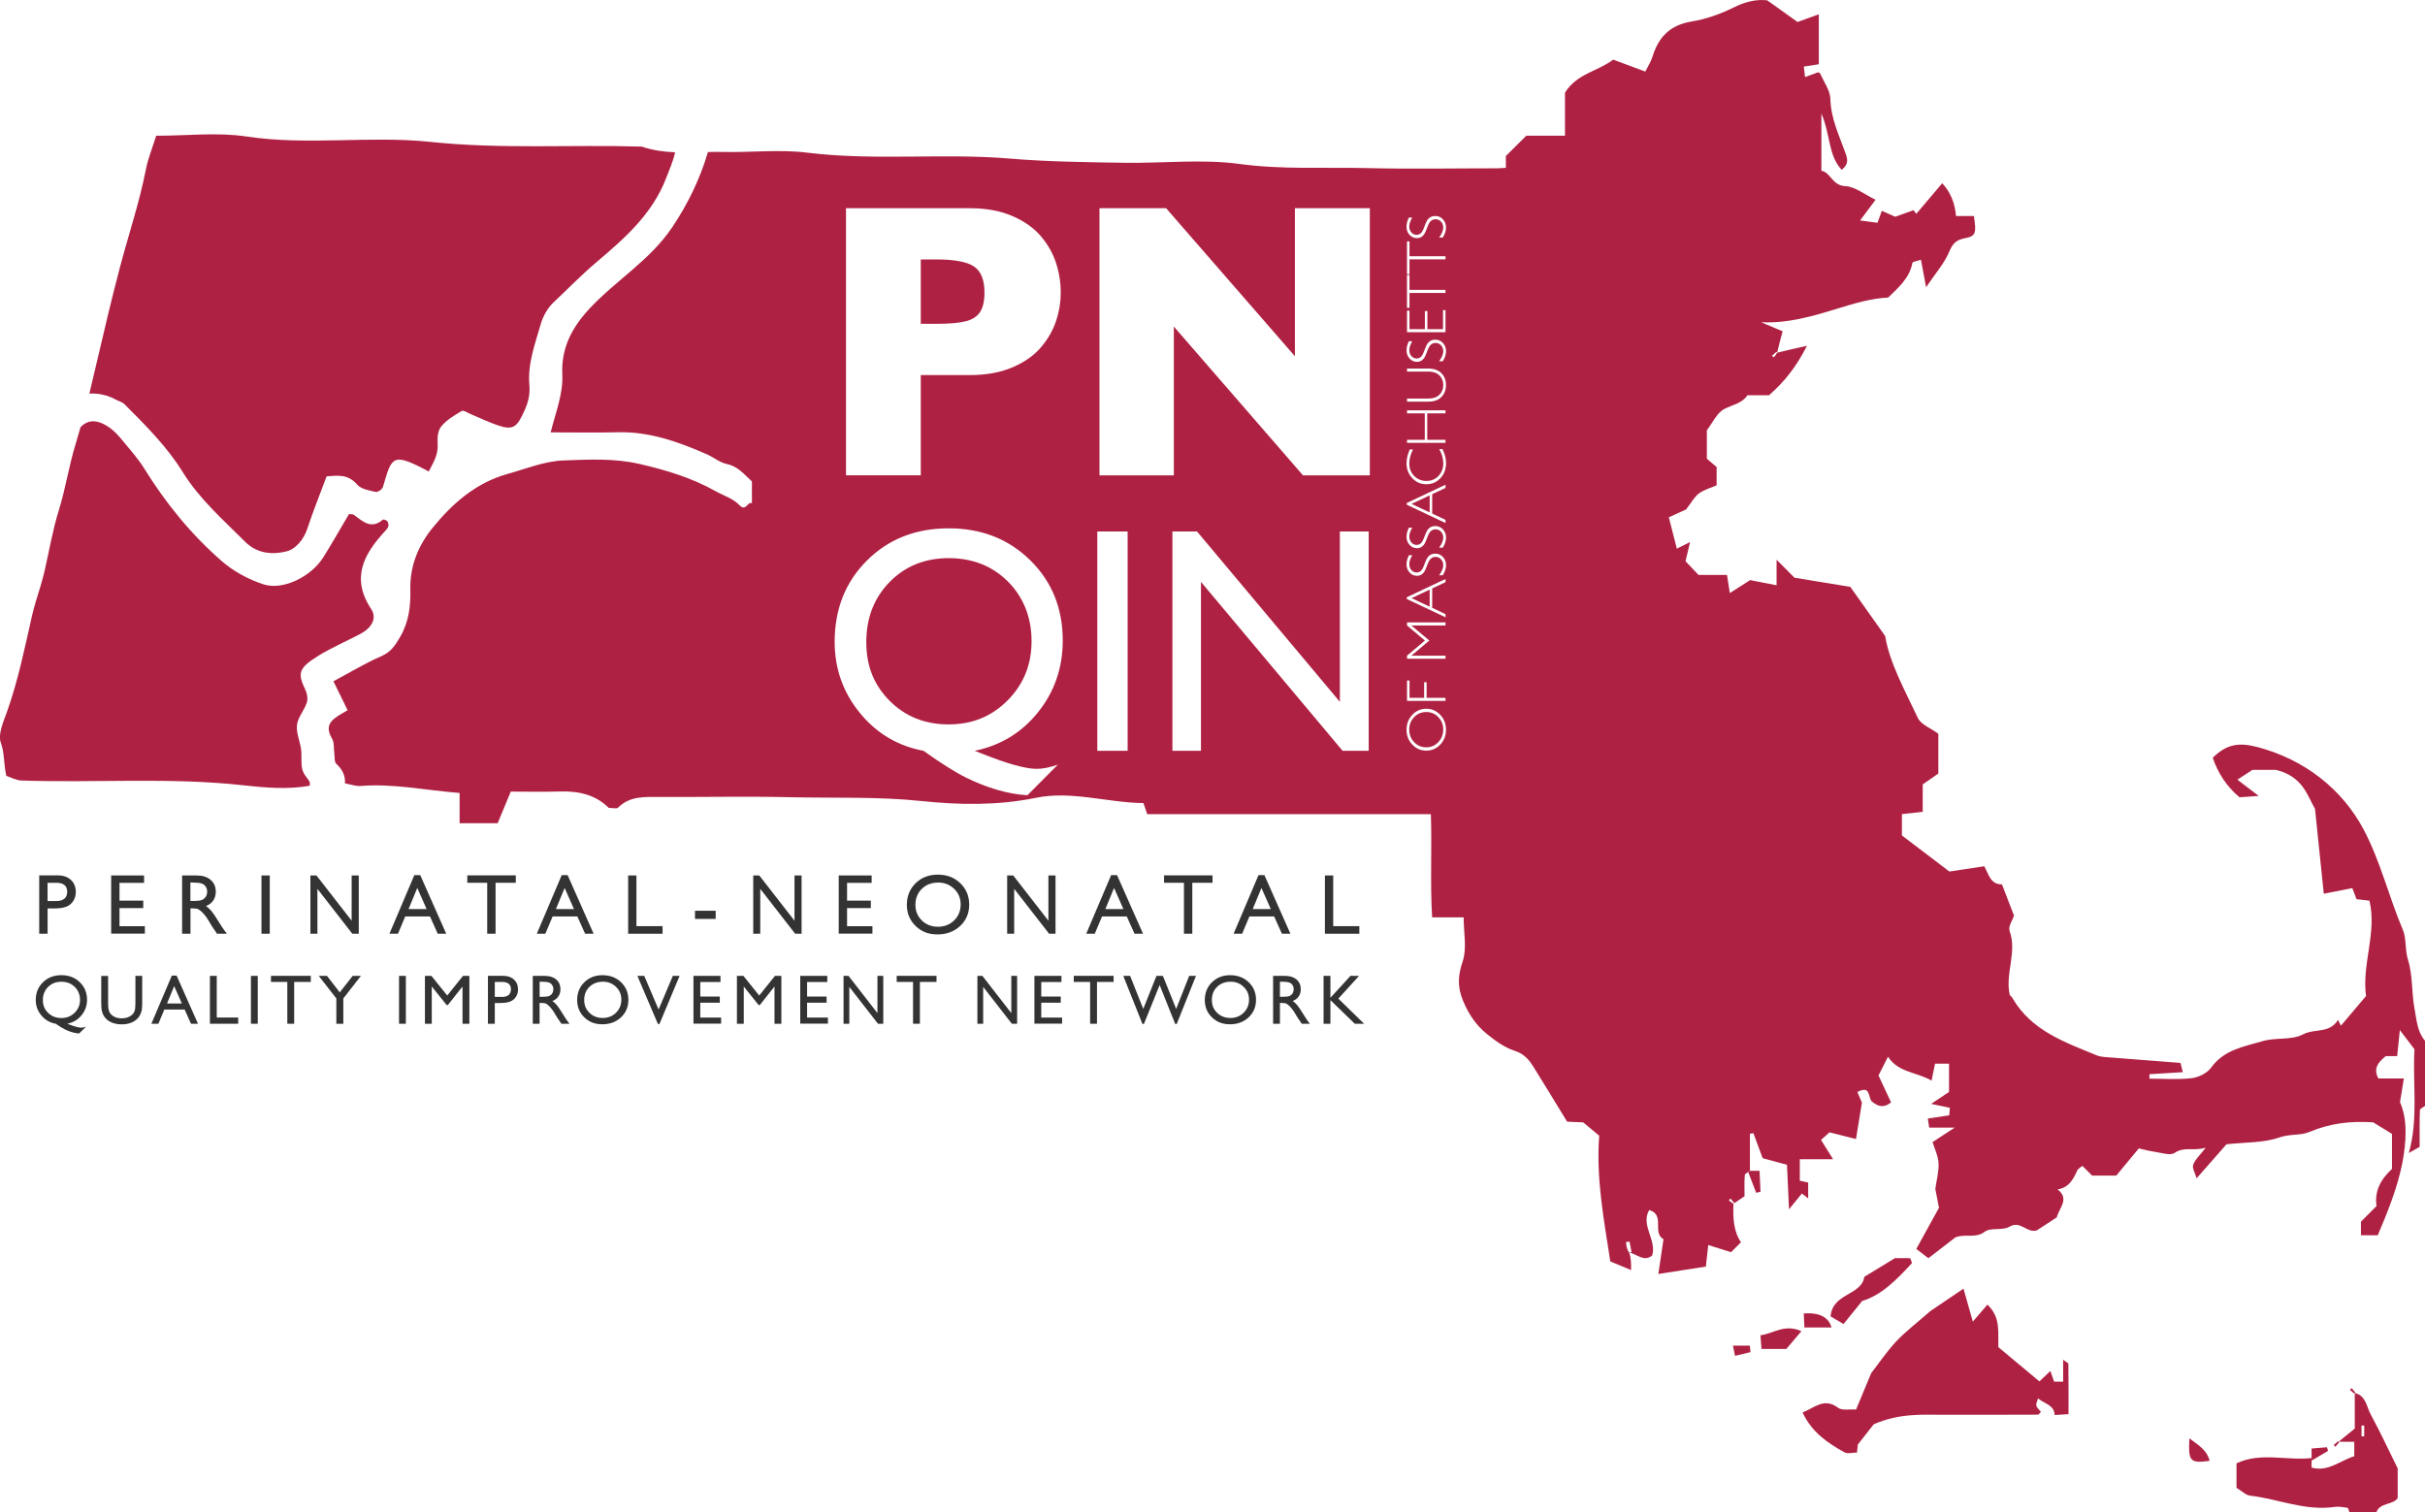 <svg width="194" height="121" viewBox="0 0 194 121" fill="none" xmlns="http://www.w3.org/2000/svg">
<g clip-path="url(#clip0_3177_9241)">
<path d="M75.896 44.658C73.988 44.658 72.413 45.296 71.169 46.568C69.925 47.84 69.303 49.444 69.303 51.378C69.303 53.312 69.93 54.831 71.181 56.083C72.433 57.336 74.005 57.961 75.896 57.961C77.786 57.961 79.334 57.321 80.61 56.039C81.885 54.757 82.525 53.18 82.525 51.305C82.525 49.429 81.898 47.801 80.646 46.543C79.395 45.288 77.81 44.658 75.896 44.658Z" fill="#AF2143"/>
<path d="M114.1 56.969C113.718 56.969 113.395 57.106 113.133 57.377C112.87 57.648 112.739 57.983 112.739 58.376C112.739 58.769 112.87 59.108 113.133 59.382C113.395 59.655 113.718 59.794 114.1 59.794C114.481 59.794 114.802 59.657 115.065 59.382C115.327 59.108 115.458 58.771 115.458 58.376C115.458 57.98 115.327 57.648 115.065 57.377C114.802 57.106 114.481 56.969 114.1 56.969Z" fill="#AF2143"/>
<path d="M114.374 40.998V39.636L112.924 40.317L114.374 40.998Z" fill="#AF2143"/>
<path d="M77.242 25.711C77.776 25.577 78.163 25.33 78.401 24.971C78.639 24.612 78.758 24.092 78.758 23.413C78.758 22.395 78.479 21.699 77.92 21.323C77.361 20.947 76.362 20.759 74.921 20.759H73.662V25.909H74.95C75.942 25.909 76.705 25.843 77.239 25.709L77.242 25.711Z" fill="#AF2143"/>
<path d="M193.162 80.72C192.921 79.425 193.03 78.041 192.642 76.805C192.379 75.978 192.527 75.104 192.224 74.386C191.101 71.744 190.447 68.931 189.087 66.365C187.388 63.157 184.375 60.771 180.608 59.777C179.109 59.382 178.14 59.535 177.019 60.629C177.44 61.867 178.135 62.929 179.158 63.791C179.67 63.757 180.142 63.725 180.701 63.686C180.115 63.239 179.651 62.888 178.99 62.383C179.483 62.063 179.777 61.87 180.193 61.601H182.074C184.239 62.111 184.603 63.701 185.201 64.724C185.456 67.18 185.682 69.383 185.903 71.51C186.773 71.339 187.493 71.195 188.185 71.058C188.336 71.453 188.431 71.705 188.52 71.944C188.885 71.988 189.225 72.027 189.556 72.066C190.168 74.65 188.936 77.111 189.281 79.697C188.601 80.5 187.937 81.284 187.271 82.07C187.196 81.913 187.121 81.755 187.045 81.599C186.338 82.736 185.203 82.258 184.236 82.766C183.32 83.247 182.049 82.993 181.007 83.303C179.529 83.742 177.926 83.982 176.893 85.42C176.577 85.862 175.889 86.201 175.333 86.267C174.222 86.397 173.085 86.306 171.958 86.306C171.958 86.186 171.955 86.067 171.953 85.95C172.825 85.896 173.695 85.842 174.626 85.786C174.533 85.427 174.485 85.232 174.439 85.046C172.361 84.885 170.337 84.731 168.315 84.57C168.116 84.553 167.909 84.511 167.725 84.436C165.171 83.381 162.517 82.47 161.003 79.87C160.933 79.75 160.819 79.657 160.78 79.616C160.391 77.865 161.39 76.195 160.765 74.479C160.639 74.132 161.013 73.602 161.122 73.265C160.78 72.374 160.466 71.563 160.158 70.762C159.237 70.765 159.118 69.984 158.739 69.31C157.971 69.427 157.164 69.549 155.951 69.734C154.851 68.897 153.427 67.813 152.153 66.846V65.139C152.754 65.073 153.291 65.012 153.818 64.956V62.761C154.151 62.532 154.683 62.163 155.067 61.894V58.708C154.481 58.273 153.682 57.985 153.424 57.438C152.372 55.204 151.159 53.016 150.812 50.887C149.75 49.388 148.873 48.152 148.025 46.956C146.664 46.734 145.31 46.512 143.558 46.224C143.257 45.921 142.723 45.386 142.127 44.785V46.829C141.216 46.651 140.446 46.502 140.011 46.416C139.291 46.875 138.905 47.122 138.385 47.454C138.295 46.868 138.234 46.468 138.161 45.999H135.88C135.435 45.53 135.054 45.13 134.84 44.903C135 44.236 135.095 43.838 135.207 43.372C134.747 43.601 134.458 43.743 134.147 43.899C133.916 42.993 133.715 42.212 133.506 41.391C134.04 41.15 134.585 40.901 134.888 40.761C135.328 40.195 135.554 39.746 135.916 39.482C136.337 39.174 136.876 39.033 137.33 38.833V37.365C137.036 37.118 136.764 36.886 136.548 36.703V34.425C137.005 33.839 137.357 33.016 137.97 32.709C138.621 32.379 139.389 32.269 139.794 31.622H141.527C142.744 30.55 143.69 29.383 144.557 27.669C143.539 27.896 142.846 28.048 142.176 28.221C142.098 28.358 141.998 28.477 141.896 28.595C141.85 28.548 141.806 28.504 141.76 28.458C141.877 28.358 141.996 28.255 142.113 28.155C142.142 28.184 142.169 28.211 142.173 28.221C142.29 27.689 142.431 27.174 142.611 26.507C142.042 26.265 141.469 26.023 140.895 25.782C143.034 25.887 145.029 25.296 146.987 24.695C148.355 24.275 149.701 23.867 151.05 23.811C151.927 22.969 152.761 22.229 152.989 21.042C153.014 20.92 153.422 20.874 153.677 20.786C153.808 21.489 153.913 22.048 154.088 22.981C154.863 21.829 155.548 21.067 155.922 20.176C156.204 19.504 156.462 19.199 157.198 19.06C158.08 18.896 158.121 18.623 157.908 17.285H156.479C156.398 16.238 156.031 15.364 155.378 14.662C154.685 15.48 153.993 16.293 153.303 17.109C153.23 17.011 153.157 16.916 153.084 16.818C152.581 16.999 152.078 17.18 151.619 17.343C151.244 17.177 150.899 17.026 150.547 16.87C150.401 17.265 150.311 17.517 150.197 17.824C149.799 17.773 149.422 17.722 148.805 17.641C149.32 16.955 149.677 16.477 150.047 15.983C149.157 15.558 148.399 14.924 147.614 14.892C146.574 14.848 146.431 13.761 145.711 13.664V9.083C146.455 10.826 146.253 12.435 147.335 13.588C147.937 13.114 147.799 12.702 147.626 12.218C147.128 10.822 146.47 9.483 146.431 7.928C146.414 7.244 145.918 6.568 145.622 5.897C145.583 5.811 145.43 5.777 145.442 5.784C145.067 5.924 144.776 6.031 144.404 6.168C144.363 5.804 144.341 5.606 144.307 5.325C144.732 5.259 145.128 5.198 145.505 5.14V1.143C144.851 1.38 144.348 1.563 143.806 1.76C143.051 1.218 142.271 0.662 141.381 0.027C140.543 -0.073 139.658 0.122 138.74 0.576C137.673 1.104 136.504 1.531 135.335 1.719C133.622 1.997 132.687 2.945 132.203 4.527C132.072 4.952 131.814 5.34 131.622 5.726C130.633 5.357 129.822 5.054 129.056 4.771C127.829 5.711 126.162 5.872 125.198 7.413V10.858H122.104C121.577 11.383 121.067 11.889 120.469 12.484V13.427C120.184 13.444 119.975 13.466 119.769 13.466C116.311 13.466 112.853 13.534 109.4 13.449C106.003 13.366 102.616 13.583 99.197 13.122C96.154 12.709 93.015 13.073 89.919 13.024C86.879 12.975 83.849 12.946 80.802 12.689C75.415 12.235 69.976 12.88 64.562 12.213C62.363 11.942 60.101 12.208 57.87 12.157C57.459 12.147 57.046 12.152 56.636 12.164C56.006 14.294 55.046 16.298 53.766 18.2C51.97 20.864 49.231 22.451 47.12 24.737C45.706 26.268 44.889 27.904 44.984 29.962C45.057 31.522 44.469 32.928 44.053 34.594C45.893 34.594 47.674 34.628 49.453 34.586C51.977 34.528 54.276 35.355 56.536 36.344C57.088 36.586 57.588 37.013 58.157 37.131C59.058 37.314 59.544 37.98 60.154 38.52V40.266C59.804 40.08 59.693 40.989 59.139 40.403C58.655 39.89 57.88 39.655 57.236 39.294C55.34 38.232 53.321 37.621 51.19 37.128C49.122 36.65 47.098 36.769 45.081 36.84C43.57 36.894 42.068 37.511 40.578 37.929C38.066 38.632 36.178 40.297 34.593 42.251C33.475 43.628 32.781 45.293 32.827 47.156C32.858 48.492 32.717 49.744 32.013 50.958C31.612 51.649 31.271 52.174 30.496 52.508C29.211 53.065 28.003 53.803 26.676 54.511C26.985 55.143 27.308 55.805 27.809 56.828C27.541 56.991 27.153 57.187 26.808 57.445C26.203 57.9 26.156 58.422 26.56 59.094C26.756 59.418 26.689 59.904 26.747 60.317C26.786 60.588 26.742 60.964 26.902 61.11C27.461 61.626 27.627 62.131 27.597 62.678C27.612 62.68 27.627 62.685 27.641 62.688C28.044 62.754 28.453 62.92 28.846 62.888C31.466 62.678 34.027 63.23 36.768 63.447V65.867H39.813C40.148 65.056 40.481 64.255 40.863 63.337C42.09 63.337 43.448 63.371 44.804 63.328C46.308 63.279 47.664 63.603 48.699 64.639C49.02 64.639 49.329 64.731 49.438 64.624C50.391 63.677 51.579 63.762 52.767 63.767C56.295 63.782 59.826 63.708 63.352 63.789C66.822 63.867 70.282 63.73 73.772 64.097C76.751 64.409 79.827 64.46 82.884 63.833C85.732 63.249 88.619 64.233 91.474 64.255C91.586 64.58 91.671 64.832 91.78 65.144H114.469C114.566 67.915 114.401 70.623 114.571 73.397H117.091C117.091 74.635 117.363 75.875 117.018 76.91C116.637 78.053 116.574 78.932 117.04 80.065C117.485 81.147 118.087 82.031 118.948 82.729C119.623 83.276 120.376 83.823 121.188 84.082C121.954 84.328 122.34 84.819 122.704 85.405C123.601 86.841 124.476 88.289 125.368 89.746C125.905 89.771 126.388 89.793 126.66 89.805C127.183 90.242 127.567 90.562 127.936 90.87C127.676 94.325 128.322 97.628 128.825 100.929C129.35 101.149 129.819 101.344 130.488 101.623C130.488 101.032 130.488 100.612 130.32 100.199C130.31 100.199 130.308 100.199 130.32 100.199C130.13 99.928 130.106 99.655 130.082 99.379C130.174 99.367 130.269 99.355 130.361 99.34C130.417 99.623 130.471 99.904 130.526 100.187C130.437 100.192 130.344 100.197 130.32 100.199C131.032 100.385 131.515 100.983 132.172 100.456C132.56 99.215 131.226 98.031 131.938 96.818C133.243 97.201 132.14 98.622 133.08 99.154C132.944 100.065 132.811 100.978 132.667 101.935C134.052 101.72 135.258 101.532 136.468 101.342C136.526 100.815 136.584 100.28 136.66 99.618C137.367 99.84 137.935 100.016 138.487 100.19C138.713 99.963 138.917 99.76 139.279 99.396C138.672 98.507 138.63 97.409 138.679 96.315C138.543 96.236 138.424 96.136 138.307 96.036C138.353 95.99 138.397 95.946 138.443 95.9C138.543 96.017 138.645 96.136 138.745 96.254C138.716 96.283 138.689 96.31 138.679 96.315C138.978 96.105 139.255 95.919 139.564 95.714C139.564 95.138 139.539 94.579 139.583 94.022C139.59 93.934 139.729 93.856 139.86 93.778C139.848 93.748 139.838 93.719 139.826 93.69H139.994V90.711C140.086 90.699 140.178 90.684 140.271 90.672C140.536 91.385 140.8 92.1 141.012 92.667C141.736 92.865 142.38 93.04 142.958 93.197C143.012 94.383 143.055 95.345 143.121 96.759C143.665 96.092 143.913 95.79 144.151 95.497C144.295 95.606 144.433 95.716 144.654 95.887V94.618C144.365 94.554 144.168 94.513 143.984 94.471V92.755H146.647C146.256 92.127 145.969 91.666 145.682 91.207C145.937 90.98 146.144 90.794 146.36 90.601C147.097 90.787 147.794 90.965 148.479 91.136C148.649 90.096 148.79 89.224 148.953 88.228C148.875 88.045 148.729 87.703 148.591 87.373C149.711 86.78 149.42 87.869 149.765 88.145C150.285 88.562 150.712 88.655 151.286 88.208C150.943 87.473 150.605 86.748 150.28 86.05C150.554 85.513 150.783 85.061 151.04 84.553C151.876 85.835 153.325 85.759 154.527 86.465C154.644 85.891 154.734 85.444 154.802 85.107H155.922V87.371C155.429 87.7 155.04 87.959 154.491 88.323C155.118 88.455 155.56 88.548 155.99 88.638C155.968 88.897 155.956 89.036 155.937 89.241C155.373 89.324 154.797 89.412 154.224 89.497C154.27 89.798 154.292 89.934 154.335 90.223H156.377C155.558 90.76 155.132 91.038 154.605 91.382C154.763 91.905 155.052 92.479 155.084 93.062C155.12 93.724 154.926 94.4 154.824 95.133C154.931 95.675 155.06 96.329 155.12 96.632C154.425 97.892 153.908 98.834 153.305 99.928C153.64 100.187 153.998 100.463 154.27 100.673C155.106 100.028 155.818 99.479 156.435 99.003C157.256 98.688 158.034 99.12 158.777 98.554C159.256 98.19 160.209 98.485 160.748 98.156C161.645 97.611 162.15 98.705 162.957 98.439C163.472 98.102 164.036 97.733 164.541 97.404C164.736 96.642 165.591 95.921 164.607 95.169C165.521 95.016 165.863 94.361 166.177 93.658C166.247 93.502 166.451 93.406 166.592 93.284C166.879 93.573 167.134 93.826 167.37 94.063H169.302C169.885 93.36 170.451 92.674 171.105 91.885C171.457 91.963 171.924 92.095 172.397 92.161C172.927 92.237 173.622 92.484 173.965 92.247C174.735 91.717 175.452 92.127 176.456 91.829C175.967 92.469 175.593 92.791 175.454 93.197C175.362 93.465 175.607 93.849 175.731 94.276C176.657 93.223 177.428 92.344 178.12 91.556C179.639 91.387 181.094 91.453 182.37 91.004C183.196 90.713 184.032 90.877 184.776 90.562C186.414 89.866 188.105 89.678 189.857 89.803C190.367 90.115 190.887 90.435 191.359 90.723V93.529C190.438 94.373 189.949 95.326 190.122 96.498C189.675 96.947 189.269 97.355 188.875 97.75V98.837H190.221C190.987 97.032 191.789 95.062 192.182 93.072C192.51 91.417 192.62 89.546 192 88.189C192.131 87.388 192.212 86.892 192.309 86.289H190.272C189.84 85.481 190.248 85.012 190.86 84.502H191.772C191.835 83.891 191.891 83.359 191.988 82.416C192.532 83.132 192.831 83.523 193.157 83.955C193.001 86.721 193.485 89.544 192.702 92.254C193.057 92.054 193.354 91.888 193.572 91.763C193.572 90.704 193.558 89.763 193.592 88.826C193.597 88.706 193.862 88.596 194.005 88.482V83.278C193.373 82.546 193.329 81.596 193.167 80.724L193.162 80.72ZM67.68 16.66H77.585C78.882 16.66 80.01 16.865 80.969 17.277C81.929 17.688 82.69 18.222 83.254 18.881C83.817 19.538 84.226 20.254 84.478 21.025C84.731 21.797 84.857 22.583 84.857 23.384C84.857 24.185 84.731 24.949 84.478 25.704C84.226 26.458 83.817 27.164 83.254 27.816C82.69 28.468 81.929 28.997 80.969 29.403C80.01 29.808 78.882 30.011 77.585 30.011H73.662V38.029H67.68V16.657V16.66ZM83.059 56.969C81.749 58.61 80.056 59.645 77.978 60.073L78.62 60.324C80.617 61.12 82.056 61.518 82.935 61.518C83.421 61.518 83.985 61.406 84.631 61.179L82.194 63.628C81.434 63.586 80.641 63.445 79.813 63.208C78.984 62.968 78.143 62.641 77.29 62.221C76.438 61.801 75.3 61.086 73.879 60.073C71.818 59.687 70.117 58.674 68.781 57.033C67.442 55.392 66.773 53.5 66.773 51.356C66.773 48.736 67.634 46.565 69.356 44.849C71.077 43.132 73.257 42.273 75.891 42.273C78.525 42.273 80.685 43.125 82.42 44.829C84.153 46.534 85.02 48.675 85.02 51.253C85.02 53.422 84.367 55.328 83.057 56.969H83.059ZM90.211 60.073H87.785V42.524H90.211V60.073ZM109.495 60.073H107.408L96.077 46.558V60.073H93.795V42.524H95.761L107.189 56.154V42.524H109.495V60.073ZM109.585 38.032H104.239L93.907 26.128V38.032H87.958V16.66H93.289L103.593 28.502V16.66H109.585V38.032ZM115.22 59.575C114.914 59.899 114.54 60.06 114.102 60.06C113.665 60.06 113.288 59.899 112.982 59.575C112.676 59.25 112.523 58.854 112.523 58.388C112.523 57.922 112.676 57.521 112.982 57.196C113.288 56.872 113.662 56.708 114.102 56.708C114.542 56.708 114.914 56.872 115.22 57.196C115.526 57.521 115.679 57.919 115.679 58.388C115.679 58.857 115.526 59.25 115.22 59.575ZM115.64 49.134V49.39L112.54 47.925V47.791L115.64 46.326V46.582L114.576 47.083V48.633L115.64 49.134ZM114.348 51.251L112.909 52.462H115.64V52.706H112.562V52.462L113.993 51.251L112.562 50.047V49.798H115.64V50.045H112.909L114.348 51.251ZM113.93 55.836V54.586H114.129V55.836H115.64V56.081H112.562V54.45H112.761V55.836H113.932H113.93ZM115.412 46.026H115.133C115.351 45.718 115.461 45.452 115.461 45.227C115.461 45.039 115.402 44.88 115.283 44.751C115.164 44.622 115.021 44.558 114.848 44.558C114.717 44.558 114.6 44.597 114.493 44.678C114.389 44.758 114.289 44.92 114.199 45.166C114.107 45.41 114.034 45.586 113.978 45.691C113.922 45.796 113.842 45.886 113.74 45.96C113.636 46.033 113.504 46.07 113.339 46.07C113.113 46.07 112.921 45.979 112.761 45.801C112.601 45.623 112.523 45.408 112.523 45.157C112.523 44.905 112.588 44.666 112.717 44.424H112.98C112.822 44.7 112.744 44.937 112.744 45.135C112.744 45.332 112.8 45.484 112.912 45.613C113.023 45.74 113.164 45.806 113.329 45.806C113.449 45.806 113.555 45.769 113.653 45.694C113.747 45.618 113.84 45.459 113.927 45.22C114.015 44.981 114.09 44.805 114.148 44.695C114.207 44.585 114.292 44.49 114.404 44.414C114.515 44.336 114.661 44.299 114.839 44.299C115.074 44.299 115.276 44.39 115.439 44.568C115.602 44.746 115.684 44.964 115.684 45.222C115.684 45.481 115.594 45.757 115.414 46.035L115.412 46.026ZM115.412 43.818H115.133C115.351 43.511 115.461 43.245 115.461 43.02C115.461 42.832 115.402 42.673 115.283 42.544C115.164 42.414 115.021 42.351 114.848 42.351C114.717 42.351 114.6 42.39 114.493 42.471C114.389 42.551 114.289 42.712 114.199 42.959C114.107 43.203 114.034 43.379 113.978 43.484C113.922 43.589 113.842 43.679 113.74 43.752C113.636 43.826 113.504 43.862 113.339 43.862C113.113 43.862 112.921 43.772 112.761 43.594C112.601 43.416 112.523 43.201 112.523 42.949C112.523 42.698 112.588 42.458 112.717 42.217H112.98C112.822 42.493 112.744 42.729 112.744 42.927C112.744 43.125 112.8 43.276 112.912 43.406C113.023 43.533 113.164 43.599 113.329 43.599C113.449 43.599 113.555 43.562 113.653 43.486C113.747 43.411 113.84 43.252 113.927 43.013C114.015 42.773 114.09 42.598 114.148 42.488C114.207 42.378 114.292 42.283 114.404 42.207C114.515 42.129 114.661 42.092 114.839 42.092C115.074 42.092 115.276 42.182 115.439 42.361C115.602 42.539 115.684 42.756 115.684 43.015C115.684 43.274 115.594 43.55 115.414 43.828L115.412 43.818ZM115.64 41.592V41.848L112.54 40.383V40.249L115.64 38.784V39.04L114.576 39.541V41.091L115.64 41.592ZM115.23 38.264C114.928 38.586 114.554 38.745 114.107 38.745C113.66 38.745 113.278 38.581 112.977 38.251C112.673 37.924 112.523 37.533 112.523 37.079C112.523 36.723 112.608 36.352 112.78 35.966H113.04C112.841 36.349 112.744 36.728 112.744 37.096C112.744 37.49 112.873 37.819 113.135 38.083C113.395 38.347 113.721 38.481 114.11 38.481C114.498 38.481 114.826 38.349 115.082 38.081C115.337 37.814 115.463 37.475 115.463 37.062C115.463 36.718 115.359 36.342 115.147 35.934H115.395C115.587 36.31 115.684 36.684 115.684 37.057C115.684 37.541 115.533 37.941 115.232 38.264H115.23ZM112.562 33.075V32.828H115.64V33.075H114.18V35.19H115.64V35.434H112.562V35.19H113.983V33.075H112.562ZM115.31 31.766C115.062 32.013 114.724 32.135 114.297 32.135H112.562V31.888H114.287C114.654 31.888 114.941 31.788 115.15 31.588C115.356 31.388 115.461 31.129 115.461 30.812C115.461 30.494 115.356 30.23 115.147 30.03C114.938 29.83 114.642 29.73 114.255 29.73H112.562V29.486H114.241C114.7 29.486 115.055 29.608 115.305 29.854C115.555 30.101 115.679 30.421 115.679 30.812C115.679 31.202 115.555 31.52 115.31 31.766ZM115.412 28.905H115.133C115.351 28.597 115.461 28.331 115.461 28.106C115.461 27.918 115.402 27.759 115.283 27.63C115.164 27.501 115.021 27.437 114.848 27.437C114.717 27.437 114.6 27.476 114.493 27.557C114.389 27.637 114.289 27.799 114.199 28.045C114.107 28.289 114.034 28.465 113.978 28.57C113.922 28.675 113.842 28.765 113.74 28.839C113.636 28.912 113.504 28.949 113.339 28.949C113.113 28.949 112.921 28.858 112.761 28.68C112.601 28.502 112.523 28.287 112.523 28.035C112.523 27.784 112.588 27.545 112.717 27.303H112.98C112.822 27.579 112.744 27.816 112.744 28.013C112.744 28.211 112.8 28.363 112.912 28.492C113.023 28.619 113.164 28.685 113.329 28.685C113.449 28.685 113.555 28.648 113.653 28.573C113.747 28.497 113.84 28.338 113.927 28.099C114.015 27.86 114.09 27.684 114.148 27.574C114.207 27.464 114.292 27.369 114.404 27.293C114.515 27.215 114.661 27.178 114.839 27.178C115.074 27.178 115.276 27.269 115.439 27.447C115.602 27.625 115.684 27.843 115.684 28.101C115.684 28.36 115.594 28.636 115.414 28.914L115.412 28.905ZM115.64 20.503V20.749H112.758V21.939H112.559V19.314H112.758V20.503H115.64ZM112.758 22.004V23.194H115.64V23.44H112.758V24.629H112.559V22.004H112.758ZM112.758 24.851V26.336H113.99V24.89H114.192V26.336H115.441V24.817H115.64V26.583H112.562V24.854H112.761L112.758 24.851ZM115.41 19.009H115.13C115.349 18.701 115.458 18.435 115.458 18.21C115.458 18.022 115.4 17.863 115.281 17.734C115.162 17.605 115.018 17.541 114.846 17.541C114.715 17.541 114.598 17.58 114.491 17.661C114.387 17.741 114.287 17.902 114.197 18.149C114.105 18.393 114.032 18.569 113.976 18.674C113.92 18.779 113.84 18.869 113.738 18.943C113.633 19.016 113.502 19.052 113.337 19.052C113.111 19.052 112.919 18.962 112.758 18.784C112.598 18.606 112.52 18.391 112.52 18.139C112.52 17.888 112.586 17.648 112.715 17.407H112.977C112.819 17.683 112.741 17.919 112.741 18.117C112.741 18.315 112.797 18.466 112.909 18.596C113.021 18.723 113.162 18.789 113.327 18.789C113.446 18.789 113.553 18.752 113.65 18.676C113.745 18.601 113.837 18.442 113.925 18.203C114.012 17.963 114.088 17.788 114.146 17.678C114.204 17.568 114.289 17.473 114.401 17.397C114.513 17.319 114.659 17.282 114.836 17.282C115.072 17.282 115.273 17.373 115.436 17.551C115.599 17.729 115.682 17.946 115.682 18.205C115.682 18.464 115.592 18.74 115.412 19.018L115.41 19.009Z" fill="#AF2143"/>
<path d="M114.374 48.541V47.176L112.924 47.859L114.374 48.541Z" fill="#AF2143"/>
<path d="M9.249 31.969C9.484 32.096 9.778 32.159 9.958 32.34C11.649 34.037 13.343 35.709 14.631 37.792C15.948 39.919 17.851 41.592 19.617 43.354C20.577 44.314 21.828 44.399 22.944 44.111C23.641 43.931 24.297 43.181 24.587 42.3C25.026 40.959 25.559 39.645 26.13 38.112C26.859 38.088 27.777 37.841 28.586 38.784C28.892 39.142 29.544 39.24 30.059 39.36C30.217 39.396 30.576 39.157 30.63 38.979C31.357 36.549 31.32 36.13 34.299 37.726C34.661 37.021 35.079 36.386 35.011 35.492C34.977 35.033 35.033 34.435 35.303 34.113C35.735 33.597 36.355 33.226 36.945 32.88C37.089 32.797 37.424 33.041 37.67 33.141C38.411 33.446 39.135 33.803 39.893 34.054C41.093 34.452 41.388 34.13 41.973 32.823C42.282 32.135 42.41 31.493 42.35 30.807C42.202 29.095 42.804 27.527 43.256 25.943C43.436 25.313 43.803 24.649 44.274 24.204C45.409 23.14 46.488 22.019 47.686 21.003C49.919 19.116 52.181 17.153 53.292 14.25C53.557 13.559 53.856 12.902 54.006 12.184C53.112 12.147 52.223 12.033 51.346 11.73C45.718 11.561 40.09 11.95 34.45 11.354C29.573 10.838 24.635 11.664 19.719 10.921C17.408 10.572 15 10.861 12.495 10.861C12.203 11.796 11.844 12.67 11.666 13.581C11.144 16.232 10.279 18.789 9.594 21.392C8.94 23.872 8.349 26.372 7.769 28.87C7.565 29.744 7.363 30.619 7.149 31.493C7.873 31.451 8.6 31.615 9.253 31.966L9.249 31.969Z" fill="#AF2143"/>
<path d="M25.435 52.486C26.518 51.822 27.697 51.317 28.822 50.724C29.736 50.24 30.183 49.474 29.692 48.729C28.03 46.202 29.14 44.29 30.851 42.444C30.943 42.346 31.043 42.227 31.067 42.102C31.092 41.977 31.062 41.804 30.987 41.711C30.912 41.623 30.681 41.533 30.63 41.577C29.694 42.388 29.024 41.716 28.312 41.196C28.215 41.123 28.044 41.15 27.918 41.133C27.235 42.29 26.574 43.455 25.865 44.59C24.91 46.121 22.655 47.264 21.085 46.756C19.892 46.37 18.694 45.723 17.749 44.903C15.299 42.773 13.258 40.261 11.54 37.487C11.03 36.664 10.364 35.934 9.747 35.182C9.472 34.848 9.173 34.513 8.826 34.262C7.866 33.563 7.079 33.515 6.442 34.181C6.316 34.633 6.184 35.087 6.046 35.536C5.511 37.275 5.246 39.099 4.704 40.837C4.199 42.454 3.929 44.126 3.548 45.76C3.465 46.116 3.366 46.468 3.261 46.819C3.244 46.905 3.22 46.98 3.193 47.051C2.969 47.789 2.731 48.519 2.561 49.268C1.98 51.832 1.46 54.408 0.578 56.896C0.287 57.719 -0.185 58.737 0.068 59.431C0.372 60.266 0.279 61.069 0.505 62.08C0.841 62.187 1.278 62.434 1.723 62.451C7.64 62.651 13.562 62.178 19.484 62.834C21.206 63.025 23.002 63.184 24.769 62.871C24.827 62.649 24.788 62.534 24.608 62.309C24.071 61.638 24.122 61.418 24.113 60.256C24.105 59.516 23.688 58.764 23.753 58.044C23.809 57.416 24.339 56.845 24.548 56.212C24.647 55.915 24.57 55.49 24.429 55.192C23.806 53.888 23.853 53.466 25.435 52.494V52.486Z" fill="#AF2143"/>
<path d="M3.137 74.71V70.04H4.61C5.052 70.04 5.407 70.159 5.669 70.401C5.932 70.64 6.065 70.965 6.065 71.368C6.065 71.639 5.997 71.881 5.864 72.088C5.727 72.298 5.543 72.45 5.31 72.545C5.074 72.64 4.738 72.686 4.299 72.686H3.808V74.71H3.14H3.137ZM4.493 70.635H3.805V72.093H4.532C4.802 72.093 5.011 72.029 5.156 71.9C5.302 71.771 5.375 71.59 5.375 71.351C5.375 70.872 5.081 70.633 4.491 70.633L4.493 70.635Z" fill="#333333"/>
<path d="M8.894 70.047H11.525V70.64H9.56V72.061H11.46V72.659H9.56V74.107H11.589V74.701H8.894V70.044V70.047Z" fill="#333333"/>
<path d="M14.568 74.71V70.047H15.732C16.201 70.047 16.575 70.164 16.849 70.398C17.124 70.633 17.263 70.948 17.263 71.346C17.263 71.617 17.195 71.851 17.061 72.049C16.925 72.247 16.733 72.396 16.48 72.493C16.628 72.591 16.774 72.725 16.915 72.894C17.056 73.062 17.255 73.358 17.513 73.778C17.676 74.041 17.805 74.242 17.902 74.376L18.147 74.71H17.357L17.156 74.403C17.156 74.403 17.136 74.374 17.117 74.347L16.988 74.163L16.782 73.822L16.56 73.458C16.424 73.267 16.298 73.114 16.184 73.001C16.07 72.889 15.967 72.806 15.875 72.757C15.783 72.706 15.627 72.681 15.411 72.681H15.238V74.71H14.575H14.568ZM15.43 70.613H15.231V72.086H15.484C15.822 72.086 16.052 72.056 16.176 71.998C16.3 71.939 16.4 71.854 16.468 71.737C16.536 71.619 16.573 71.487 16.573 71.338C16.573 71.19 16.534 71.058 16.456 70.941C16.378 70.821 16.269 70.738 16.128 70.689C15.987 70.64 15.754 70.616 15.428 70.616L15.43 70.613Z" fill="#333333"/>
<path d="M20.917 70.047H21.581V74.71H20.917V70.047Z" fill="#333333"/>
<path d="M28.132 70.047H28.701V74.71H28.185L25.393 71.119V74.71H24.832V70.047H25.316L28.132 73.668V70.047Z" fill="#333333"/>
<path d="M33.152 70.02H33.619L35.699 74.71H35.019L34.399 73.329H32.418L31.838 74.71H31.155L33.147 70.02H33.152ZM34.129 72.735L33.381 71.046L32.686 72.735H34.129Z" fill="#333333"/>
<path d="M37.385 70.04H41.264V70.633H39.645V74.708H38.977V70.633H37.385V70.04Z" fill="#333333"/>
<path d="M44.943 70.02H45.409L47.489 74.71H46.809L46.189 73.329H44.209L43.628 74.71H42.945L44.938 70.02H44.943ZM45.919 72.735L45.171 71.046L44.476 72.735H45.919Z" fill="#333333"/>
<path d="M50.252 70.047H50.915V74.103H53.005V74.71H50.252V70.047Z" fill="#333333"/>
<path d="M55.6 72.872H57.255V73.524H55.6V72.872Z" fill="#333333"/>
<path d="M63.559 70.047H64.127V74.71H63.612L60.82 71.119V74.71H60.259V70.047H60.742L63.559 73.668V70.047Z" fill="#333333"/>
<path d="M67.099 70.047H69.731V70.64H67.765V72.061H69.665V72.659H67.765V74.107H69.794V74.701H67.099V70.044V70.047Z" fill="#333333"/>
<path d="M75.031 69.981C75.747 69.981 76.345 70.208 76.821 70.665C77.298 71.121 77.536 71.693 77.536 72.381C77.536 73.07 77.295 73.639 76.814 74.088C76.333 74.537 75.725 74.764 74.994 74.764C74.263 74.764 73.711 74.54 73.247 74.088C72.783 73.636 72.547 73.072 72.547 72.393C72.547 71.715 72.783 71.121 73.252 70.665C73.721 70.208 74.314 69.981 75.031 69.981ZM75.057 70.616C74.525 70.616 74.09 70.782 73.748 71.116C73.405 71.451 73.235 71.876 73.235 72.396C73.235 72.916 73.407 73.316 73.75 73.651C74.093 73.985 74.523 74.151 75.038 74.151C75.553 74.151 75.988 73.98 76.333 73.641C76.678 73.302 76.853 72.877 76.853 72.369C76.853 71.861 76.68 71.458 76.333 71.121C75.986 70.784 75.56 70.616 75.057 70.616Z" fill="#333333"/>
<path d="M83.873 70.047H84.442V74.71H83.927L81.135 71.119V74.71H80.573V70.047H81.057L83.873 73.668V70.047Z" fill="#333333"/>
<path d="M88.896 70.02H89.363L91.443 74.71H90.762L90.143 73.329H88.162L87.581 74.71H86.899L88.891 70.02H88.896ZM89.873 72.735L89.124 71.046L88.43 72.735H89.873Z" fill="#333333"/>
<path d="M93.127 70.04H97.002V70.633H95.384V74.708H94.716V70.633H93.124V70.04H93.127Z" fill="#333333"/>
<path d="M100.686 70.02H101.153L103.233 74.71H102.553L101.933 73.329H99.952L99.372 74.71H98.689L100.681 70.02H100.686ZM101.663 72.735L100.915 71.046L100.22 72.735H101.663Z" fill="#333333"/>
<path d="M105.993 70.047H106.657V74.103H108.747V74.71H105.993V70.047Z" fill="#333333"/>
<path d="M6.879 82.155L6.33 82.69C6.16 82.68 5.98 82.651 5.793 82.597C5.606 82.546 5.419 82.473 5.227 82.382C5.035 82.292 4.78 82.136 4.459 81.913C3.995 81.831 3.613 81.608 3.312 81.249C3.011 80.891 2.86 80.478 2.86 80.009C2.86 79.438 3.054 78.964 3.441 78.588C3.827 78.212 4.318 78.026 4.911 78.026C5.504 78.026 5.99 78.212 6.379 78.585C6.767 78.959 6.964 79.425 6.964 79.987C6.964 80.461 6.816 80.876 6.522 81.235C6.228 81.594 5.847 81.818 5.38 81.911L5.523 81.965C5.973 82.138 6.296 82.226 6.495 82.226C6.605 82.226 6.731 82.202 6.877 82.153L6.879 82.155ZM4.913 78.549C4.483 78.549 4.131 78.688 3.849 78.966C3.57 79.245 3.429 79.594 3.429 80.016C3.429 80.439 3.57 80.771 3.852 81.044C4.133 81.318 4.486 81.454 4.911 81.454C5.336 81.454 5.684 81.315 5.97 81.034C6.257 80.756 6.401 80.409 6.401 80.002C6.401 79.594 6.26 79.237 5.978 78.962C5.696 78.686 5.339 78.551 4.909 78.551L4.913 78.549Z" fill="#333333"/>
<path d="M10.828 78.082H11.377V80.258C11.377 80.553 11.355 80.776 11.314 80.925C11.27 81.074 11.219 81.198 11.156 81.298C11.093 81.398 11.018 81.486 10.925 81.567C10.624 81.828 10.228 81.96 9.742 81.96C9.256 81.96 8.848 81.831 8.546 81.572C8.456 81.491 8.379 81.401 8.315 81.301C8.252 81.201 8.201 81.079 8.16 80.934C8.119 80.79 8.099 80.563 8.099 80.253V78.085H8.648V80.26C8.648 80.619 8.69 80.871 8.772 81.013C8.855 81.154 8.979 81.266 9.146 81.352C9.314 81.437 9.511 81.479 9.739 81.479C10.062 81.479 10.327 81.393 10.531 81.225C10.639 81.135 10.716 81.025 10.762 80.903C10.809 80.778 10.833 80.566 10.833 80.263V78.087L10.828 78.082Z" fill="#333333"/>
<path d="M13.746 78.061H14.13L15.839 81.913H15.28L14.772 80.778H13.146L12.67 81.913H12.109L13.746 78.061ZM14.548 80.29L13.934 78.903L13.363 80.29H14.548Z" fill="#333333"/>
<path d="M16.794 78.082H17.34V81.415H19.056V81.913H16.794V78.082Z" fill="#333333"/>
<path d="M20.074 78.082H20.621V81.913H20.074V78.082Z" fill="#333333"/>
<path d="M21.678 78.078H24.864V78.566H23.534V81.913H22.985V78.566H21.678V78.078Z" fill="#333333"/>
<path d="M28.21 78.082H28.873L27.466 79.887V81.913H26.907V79.887L25.5 78.082H26.159L27.179 79.403L28.215 78.082H28.21Z" fill="#333333"/>
<path d="M31.923 78.082H32.469V81.913H31.923V78.082Z" fill="#333333"/>
<path d="M37.04 78.082H37.55V81.913H37.001V78.932L35.83 80.412H35.728L34.542 78.932V81.913H33.995V78.082H34.513L35.779 79.655L37.038 78.082H37.04Z" fill="#333333"/>
<path d="M39.035 81.913V78.078H40.245C40.61 78.078 40.899 78.175 41.115 78.373C41.331 78.571 41.441 78.835 41.441 79.169C41.441 79.391 41.385 79.589 41.273 79.762C41.161 79.933 41.011 80.058 40.816 80.136C40.622 80.214 40.347 80.253 39.988 80.253H39.584V81.916H39.035V81.913ZM40.148 78.566H39.584V79.765H40.182C40.403 79.765 40.576 79.714 40.695 79.606C40.814 79.499 40.875 79.35 40.875 79.154C40.875 78.761 40.632 78.564 40.148 78.564V78.566Z" fill="#333333"/>
<path d="M42.622 81.913V78.082H43.577C43.963 78.082 44.269 78.178 44.495 78.371C44.721 78.564 44.836 78.822 44.836 79.15C44.836 79.372 44.78 79.565 44.668 79.728C44.556 79.892 44.398 80.014 44.189 80.092C44.311 80.173 44.43 80.282 44.546 80.422C44.663 80.561 44.826 80.803 45.037 81.149C45.171 81.367 45.275 81.53 45.356 81.64L45.557 81.913H44.908L44.743 81.662C44.743 81.662 44.726 81.638 44.712 81.616L44.605 81.464L44.435 81.183L44.252 80.886C44.141 80.729 44.036 80.602 43.944 80.51C43.851 80.417 43.766 80.348 43.689 80.309C43.613 80.268 43.487 80.248 43.307 80.248H43.166V81.916H42.619L42.622 81.913ZM43.331 78.549H43.169V79.757H43.375C43.652 79.757 43.842 79.733 43.944 79.687C44.046 79.64 44.126 79.567 44.184 79.472C44.243 79.377 44.269 79.267 44.269 79.145C44.269 79.023 44.238 78.915 44.175 78.817C44.111 78.72 44.022 78.651 43.905 78.61C43.788 78.571 43.599 78.549 43.331 78.549Z" fill="#333333"/>
<path d="M48.211 78.029C48.799 78.029 49.29 78.217 49.683 78.59C50.075 78.966 50.271 79.435 50.271 79.999C50.271 80.563 50.075 81.032 49.678 81.401C49.282 81.772 48.784 81.955 48.182 81.955C47.579 81.955 47.13 81.769 46.745 81.401C46.364 81.03 46.172 80.566 46.172 80.009C46.172 79.452 46.364 78.964 46.75 78.588C47.137 78.212 47.623 78.026 48.213 78.026L48.211 78.029ZM48.233 78.549C47.798 78.549 47.438 78.686 47.156 78.959C46.874 79.233 46.736 79.584 46.736 80.009C46.736 80.434 46.877 80.766 47.159 81.039C47.441 81.313 47.793 81.45 48.216 81.45C48.639 81.45 48.996 81.31 49.28 81.03C49.564 80.751 49.708 80.402 49.708 79.985C49.708 79.567 49.564 79.237 49.28 78.962C48.996 78.686 48.646 78.546 48.233 78.546V78.549Z" fill="#333333"/>
<path d="M53.824 78.082H54.368L52.757 81.931H52.633L50.991 78.082H51.54L52.687 80.773L53.827 78.082H53.824Z" fill="#333333"/>
<path d="M55.479 78.082H57.639V78.571H56.023V79.738H57.583V80.229H56.023V81.418H57.69V81.906H55.477V78.08L55.479 78.082Z" fill="#333333"/>
<path d="M61.999 78.082H62.509V81.913H61.96V78.932L60.788 80.412H60.686L59.501 78.932V81.913H58.954V78.082H59.471L60.737 79.655L61.996 78.082H61.999Z" fill="#333333"/>
<path d="M64.023 78.082H66.183V78.571H64.567V79.738H66.127V80.229H64.567V81.418H66.234V81.906H64.02V78.08L64.023 78.082Z" fill="#333333"/>
<path d="M70.195 78.082H70.662V81.913H70.239L67.945 78.964V81.913H67.483V78.082H67.882L70.195 81.059V78.082Z" fill="#333333"/>
<path d="M71.736 78.078H74.921V78.566H73.592V81.913H73.043V78.566H71.736V78.078Z" fill="#333333"/>
<path d="M80.904 78.082H81.37V81.913H80.948L78.654 78.964V81.913H78.192V78.082H78.591L80.904 81.059V78.082Z" fill="#333333"/>
<path d="M82.755 78.082H84.916V78.571H83.3V79.738H84.86V80.229H83.3V81.418H84.967V81.906H82.753V78.08L82.755 78.082Z" fill="#333333"/>
<path d="M85.902 78.078H89.088V78.566H87.759V81.913H87.21V78.566H85.902V78.078Z" fill="#333333"/>
<path d="M95.134 78.082H95.678L94.138 81.931H94.018L92.772 78.815L91.513 81.931H91.397L89.861 78.082H90.41L91.46 80.724L92.517 78.082H93.032L94.094 80.724L95.134 78.082Z" fill="#333333"/>
<path d="M98.424 78.029C99.012 78.029 99.503 78.217 99.894 78.59C100.285 78.964 100.482 79.435 100.482 79.999C100.482 80.563 100.285 81.032 99.889 81.401C99.493 81.772 98.995 81.955 98.392 81.955C97.79 81.955 97.34 81.769 96.956 81.401C96.572 81.03 96.383 80.566 96.383 80.009C96.383 79.452 96.575 78.964 96.961 78.588C97.347 78.212 97.834 78.026 98.424 78.026V78.029ZM98.446 78.549C98.011 78.549 97.651 78.686 97.369 78.959C97.088 79.233 96.949 79.584 96.949 80.009C96.949 80.434 97.09 80.766 97.372 81.039C97.654 81.313 98.006 81.45 98.429 81.45C98.852 81.45 99.209 81.31 99.493 81.03C99.778 80.751 99.921 80.402 99.921 79.985C99.921 79.567 99.778 79.237 99.493 78.962C99.209 78.686 98.859 78.546 98.446 78.546V78.549Z" fill="#333333"/>
<path d="M101.848 81.913V78.082H102.803C103.189 78.082 103.495 78.178 103.721 78.371C103.947 78.564 104.062 78.822 104.062 79.15C104.062 79.372 104.006 79.565 103.894 79.728C103.782 79.892 103.624 80.014 103.418 80.092C103.539 80.173 103.658 80.282 103.775 80.422C103.891 80.561 104.054 80.803 104.266 81.149C104.399 81.367 104.504 81.53 104.584 81.64L104.786 81.913H104.137L103.972 81.662C103.972 81.662 103.955 81.638 103.94 81.616L103.833 81.464L103.663 81.183L103.481 80.886C103.369 80.729 103.264 80.602 103.172 80.51C103.077 80.417 102.992 80.348 102.917 80.309C102.842 80.268 102.715 80.248 102.535 80.248H102.395V81.916H101.848V81.913ZM102.557 78.549H102.395V79.757H102.601C102.878 79.757 103.068 79.733 103.17 79.687C103.272 79.64 103.352 79.567 103.41 79.472C103.469 79.377 103.495 79.267 103.495 79.145C103.495 79.023 103.464 78.915 103.401 78.817C103.337 78.72 103.247 78.651 103.131 78.61C103.014 78.571 102.825 78.549 102.557 78.549Z" fill="#333333"/>
<path d="M108.039 78.082H108.722L107.067 79.902L109.128 81.913H108.382L106.433 80.021V81.913H105.886V78.082H106.433V79.836L108.037 78.082H108.039Z" fill="#333333"/>
<path d="M188.387 111.46C188.387 111.46 188.384 111.463 188.382 111.465V114.3C187.872 114.718 187.48 115.038 187.089 115.357H187.092C187.5 115.36 187.908 115.36 188.341 115.36V116.515C187.194 116.871 186.224 117.801 184.926 117.423V116.661C182.934 116.888 180.847 116.17 178.92 117.084V119.044C179.335 119.291 179.661 119.633 180.02 119.674C182.27 119.933 184.423 120.915 186.754 120.573C187.092 120.524 187.454 120.587 187.796 120.644C187.864 120.656 187.901 120.873 187.949 120.995H190.11C190.413 120.202 191.402 120.439 191.815 119.874V117.489C191.04 115.926 190.396 114.527 189.66 113.179C189.322 112.559 189.286 111.67 188.384 111.458L188.387 111.46ZM189.138 114.928H188.921V114.061H189.138V114.928Z" fill="#AF2143"/>
<path d="M165.052 108.792V110.55H164.33C164.225 110.257 164.138 110.005 164.029 109.693C163.688 110.017 163.392 110.301 163.154 110.53C162.026 109.588 160.906 108.655 159.868 107.788C159.837 106.548 160.06 105.4 158.996 104.384C158.602 104.841 158.216 105.293 157.827 105.744C157.582 104.878 157.344 104.04 157.079 103.107C156.015 103.828 155.016 104.502 154.423 104.905C153.269 105.92 152.408 106.565 151.684 107.341C150.929 108.152 150.302 109.087 149.694 109.871C149.276 110.877 148.892 111.797 148.486 112.779C147.986 112.742 147.371 112.881 147.045 112.637C145.913 111.788 145.165 112.654 144.205 113.013C144.939 114.596 146.205 115.45 147.546 116.2C147.806 116.344 148.212 116.222 148.559 116.222C148.61 115.758 148.647 115.416 148.627 115.58C149.322 114.696 149.762 114.134 149.901 113.958C151.966 113.065 153.725 113.196 155.475 113.199C157.99 113.199 160.508 113.201 163.023 113.189C163.113 113.189 163.2 113.035 163.275 112.964C163.147 112.798 162.95 112.65 162.908 112.464C162.869 112.293 162.991 112.083 163.042 111.888C163.56 112.327 164.344 112.41 164.371 113.218C164.799 113.192 165.134 113.172 165.482 113.15C165.482 111.709 165.487 110.415 165.47 109.119C165.47 109.05 165.299 108.985 165.052 108.797V108.792Z" fill="#AF2143"/>
<path d="M148.982 104.091C150.528 103.63 151.747 102.375 152.938 101.086C152.982 101.037 152.87 100.842 152.814 100.666H151.597C150.703 101.213 149.959 101.664 149.145 102.16C148.936 103.657 146.589 103.454 146.448 105.329C146.768 105.52 147.053 105.686 147.48 105.937C147.947 105.361 148.409 104.795 148.98 104.089L148.982 104.091Z" fill="#AF2143"/>
<path d="M140.837 106.841C140.866 107.229 140.895 107.612 140.919 107.93H142.907C143.289 107.483 143.636 107.073 144.115 106.509C142.744 105.903 141.887 106.709 140.837 106.838V106.841Z" fill="#AF2143"/>
<path d="M144.3 105.09C144.319 105.476 144.336 105.854 144.353 106.216H146.523C146.287 105.381 145.545 105.005 144.3 105.09Z" fill="#AF2143"/>
<path d="M175.153 115.086C175.051 116.949 175.207 117.093 176.767 116.886C176.579 116.073 175.972 115.694 175.153 115.086Z" fill="#AF2143"/>
<path d="M140.492 95.438L140.842 95.355C140.815 94.793 140.788 94.232 140.764 93.68H139.986C139.948 93.709 139.901 93.739 139.853 93.768C140.079 94.356 140.285 94.898 140.494 95.438H140.492Z" fill="#AF2143"/>
<path d="M139.85 93.768C139.899 93.739 139.946 93.709 139.985 93.68H139.816C139.828 93.709 139.838 93.739 139.85 93.768Z" fill="#AF2143"/>
<path d="M138.635 107.668C138.698 107.981 138.737 108.174 138.801 108.484C139.257 108.374 139.651 108.281 140.042 108.186C140.023 108.013 140.003 107.842 139.984 107.668H138.635Z" fill="#AF2143"/>
<path d="M186.246 116.087C186.217 115.99 186.188 115.895 186.158 115.797C185.743 115.831 185.327 115.865 184.926 115.899V116.869C185.427 116.571 185.835 116.329 186.246 116.085V116.087Z" fill="#AF2143"/>
<path d="M188.387 111.46C188.401 111.446 188.413 111.433 188.428 111.419L188.127 111.065L187.991 111.201C188.107 111.302 188.226 111.404 188.343 111.504C188.355 111.492 188.37 111.477 188.382 111.465V111.458C188.382 111.458 188.384 111.458 188.387 111.458V111.46Z" fill="#AF2143"/>
<path d="M188.382 111.46V111.469C188.382 111.469 188.385 111.466 188.387 111.463C188.387 111.463 188.385 111.463 188.382 111.463V111.46Z" fill="#AF2143"/>
<path d="M187.089 115.36C187.075 115.345 187.06 115.33 187.048 115.318C186.931 115.418 186.812 115.521 186.695 115.621C186.742 115.667 186.785 115.711 186.832 115.758C186.931 115.64 187.033 115.521 187.133 115.404C187.121 115.391 187.106 115.377 187.094 115.365H187.087C187.087 115.365 187.087 115.365 187.089 115.362V115.36Z" fill="#AF2143"/>
</g>
<defs>
<clipPath id="clip0_3177_9241">
<rect width="194" height="121" fill="white"/>
</clipPath>
</defs>
</svg>
